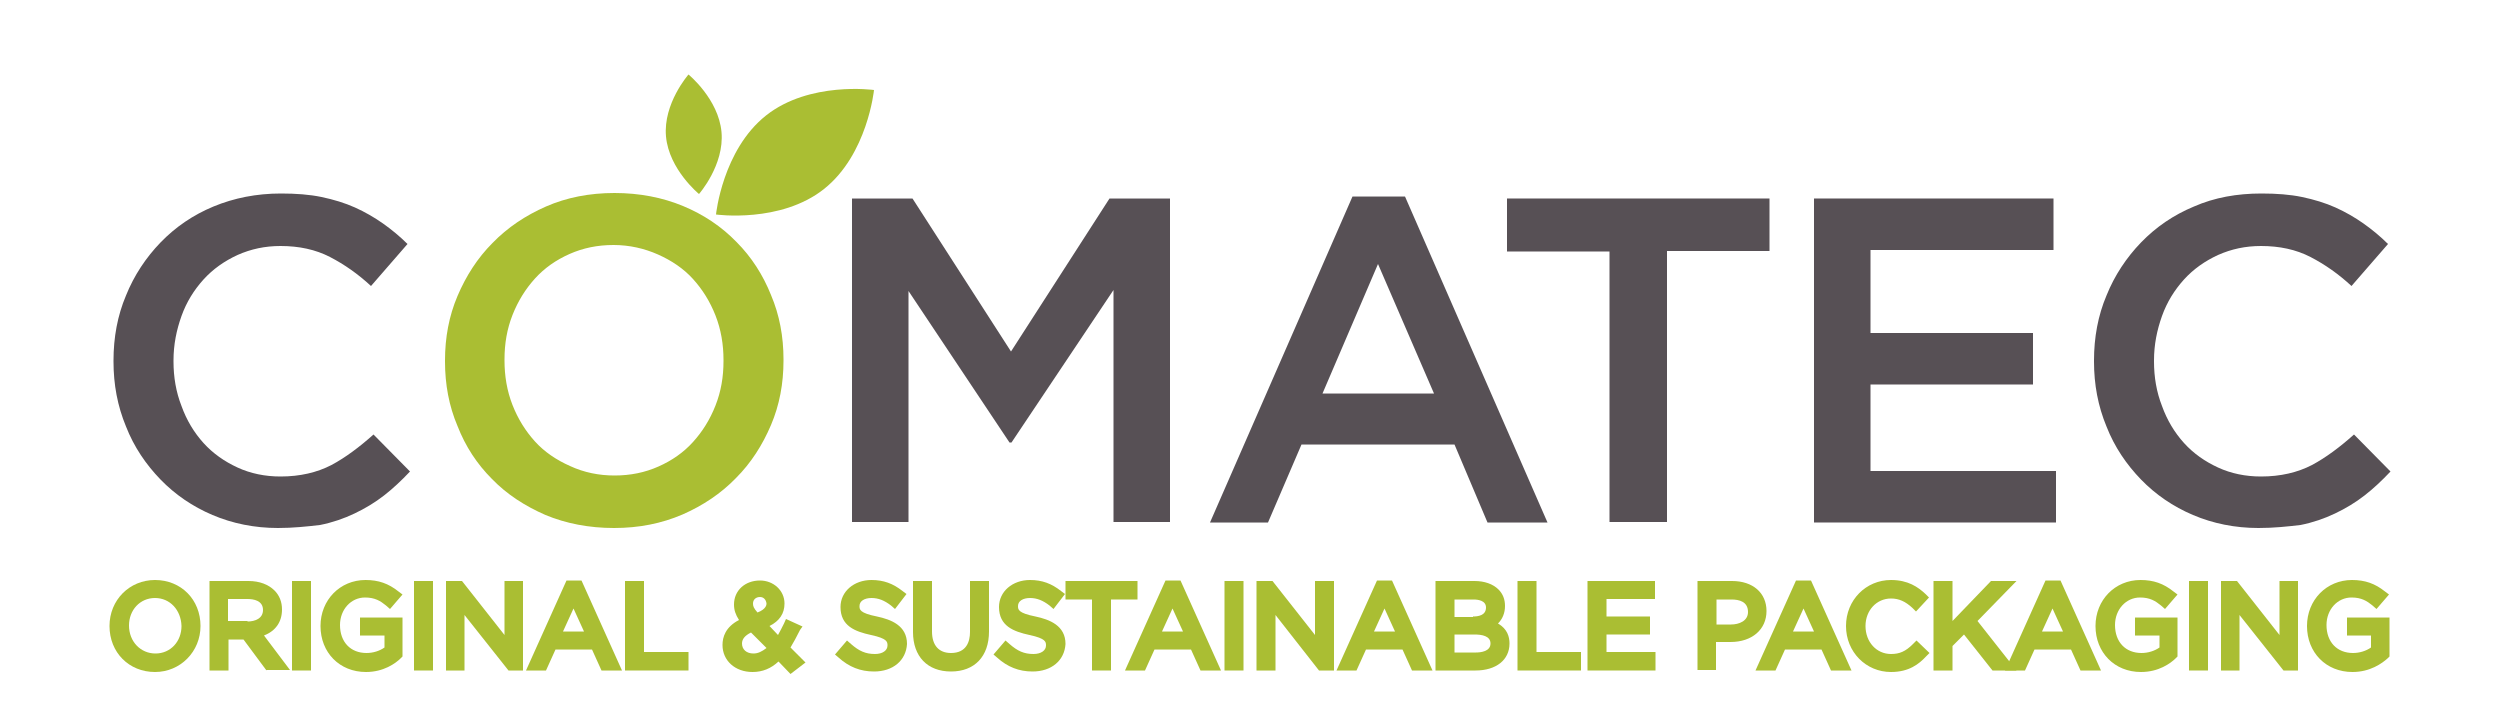 <?xml version="1.0" encoding="utf-8"?>
<!-- Generator: Adobe Illustrator 22.1.0, SVG Export Plug-In . SVG Version: 6.00 Build 0)  -->
<svg version="1.1" id="Layer_1" xmlns="http://www.w3.org/2000/svg" xmlns:xlink="http://www.w3.org/1999/xlink" x="0px" y="0px"
	 viewBox="0 0 500 144" style="enable-background:new 0 0 500 144;" xml:space="preserve">
<style type="text/css">
	.st0{fill:#575055;}
	.st1{fill:#AABE33;}
</style>
<path class="st0" d="M55.6,105.6c-4.7,0-9.1-0.9-13.1-2.6c-4-1.7-7.5-4.1-10.4-7.1c-2.9-3-5.3-6.5-6.9-10.6c-1.7-4.1-2.5-8.4-2.5-13
	v-0.2c0-4.6,0.8-9,2.5-13c1.6-4,4-7.6,6.9-10.6c3-3.1,6.5-5.5,10.6-7.2s8.6-2.6,13.5-2.6c3,0,5.7,0.2,8.1,0.7
	c2.4,0.5,4.7,1.2,6.7,2.1c2,0.9,3.9,2,5.6,3.2c1.7,1.2,3.4,2.6,4.9,4.1l-7.3,8.4c-2.6-2.4-5.3-4.3-8.2-5.8c-2.9-1.5-6.2-2.2-9.9-2.2
	c-3.1,0-5.9,0.6-8.6,1.8c-2.6,1.2-4.9,2.8-6.8,4.9c-1.9,2.1-3.4,4.5-4.4,7.3c-1,2.8-1.6,5.7-1.6,8.9v0.2c0,3.1,0.5,6.1,1.6,8.9
	c1,2.8,2.5,5.3,4.4,7.4c1.9,2.1,4.2,3.7,6.8,4.9c2.6,1.2,5.5,1.8,8.6,1.8c3.9,0,7.3-0.8,10.2-2.3c2.8-1.5,5.6-3.6,8.4-6.1l7.3,7.4
	c-1.7,1.8-3.4,3.4-5.2,4.8c-1.8,1.4-3.8,2.6-5.9,3.6c-2.1,1-4.4,1.8-6.9,2.3C61.4,105.3,58.6,105.6,55.6,105.6z"/>
<path class="st1" d="M122.8,105.6c-5,0-9.6-0.9-13.7-2.6c-4.1-1.8-7.7-4.1-10.7-7.2c-3-3-5.3-6.5-6.9-10.6c-1.7-4-2.5-8.3-2.5-12.9
	v-0.2c0-4.6,0.8-8.9,2.5-12.9c1.7-4,4-7.6,7-10.6c3-3.1,6.6-5.5,10.7-7.3c4.1-1.8,8.7-2.7,13.7-2.7c5,0,9.6,0.9,13.7,2.6
	s7.7,4.1,10.7,7.2c3,3,5.3,6.6,6.9,10.6c1.7,4,2.5,8.3,2.5,12.9v0.2c0,4.6-0.8,8.9-2.5,12.9c-1.7,4-4,7.6-7,10.6
	c-3,3.1-6.6,5.5-10.7,7.3C132.3,104.7,127.8,105.6,122.8,105.6z M122.9,95.1c3.2,0,6.1-0.6,8.8-1.8c2.7-1.2,5-2.8,6.9-4.9
	c1.9-2.1,3.4-4.5,4.5-7.3c1.1-2.8,1.6-5.7,1.6-8.9v-0.2c0-3.1-0.5-6.1-1.6-8.9c-1.1-2.8-2.6-5.2-4.5-7.3c-1.9-2.1-4.3-3.7-7-4.9
	c-2.7-1.2-5.7-1.9-8.9-1.9c-3.2,0-6.1,0.6-8.8,1.8s-5,2.8-6.9,4.9c-1.9,2.1-3.4,4.5-4.5,7.3c-1.1,2.8-1.6,5.7-1.6,8.9v0.2
	c0,3.1,0.5,6.1,1.6,8.9c1.1,2.8,2.6,5.2,4.5,7.3c1.9,2.1,4.3,3.7,7,4.9C116.8,94.5,119.8,95.1,122.9,95.1z"/>
<path class="st0" d="M170.4,39.7h12.1l19.7,30.6l19.7-30.6H234v64.7h-11.3V58l-20.4,30.5h-0.4l-20.2-30.3v46.2h-11.3V39.7z"/>
<path class="st0" d="M270.5,39.3H281l28.5,65.2h-12l-6.6-15.6h-30.6l-6.7,15.6H242L270.5,39.3z M286.8,78.7l-11.2-25.9l-11.1,25.9
	H286.8z"/>
<path class="st0" d="M321.9,50.3h-20.5V39.7h52.5v10.5h-20.5v54.2h-11.5V50.3z"/>
<path class="st0" d="M362.8,39.7h47.9V50h-36.6v16.6h32.5v10.3h-32.5v17.3h37.1v10.3h-48.4V39.7z"/>
<path class="st0" d="M451.7,105.6c-4.7,0-9.1-0.9-13.1-2.6c-4-1.7-7.5-4.1-10.4-7.1c-2.9-3-5.3-6.5-6.9-10.6
	c-1.7-4.1-2.5-8.4-2.5-13v-0.2c0-4.6,0.8-9,2.5-13c1.6-4,4-7.6,6.9-10.6c3-3.1,6.5-5.5,10.6-7.2c4.1-1.8,8.6-2.6,13.5-2.6
	c3,0,5.7,0.2,8.1,0.7c2.4,0.5,4.7,1.2,6.7,2.1c2,0.9,3.9,2,5.6,3.2c1.7,1.2,3.4,2.6,4.9,4.1l-7.3,8.4c-2.6-2.4-5.3-4.3-8.2-5.8
	c-2.9-1.5-6.2-2.2-9.9-2.2c-3.1,0-5.9,0.6-8.6,1.8c-2.6,1.2-4.9,2.8-6.8,4.9c-1.9,2.1-3.4,4.5-4.4,7.3c-1,2.8-1.6,5.7-1.6,8.9v0.2
	c0,3.1,0.5,6.1,1.6,8.9c1,2.8,2.5,5.3,4.4,7.4c1.9,2.1,4.2,3.7,6.8,4.9c2.6,1.2,5.5,1.8,8.6,1.8c3.9,0,7.3-0.8,10.2-2.3
	c2.8-1.5,5.6-3.6,8.4-6.1l7.3,7.4c-1.7,1.8-3.4,3.4-5.2,4.8c-1.8,1.4-3.8,2.6-5.9,3.6c-2.1,1-4.4,1.8-6.9,2.3
	C457.5,105.3,454.8,105.6,451.7,105.6z"/>
<path class="st1" d="M174.8,18c0,0-1.3,12.9-10,19.8s-21.6,5.1-21.6,5.1s1.3-12.9,10-19.8S174.8,18,174.8,18z"/>
<path class="st1" d="M137.7,14.9c0,0,6,4.9,6.6,11.5s-4.5,12.4-4.5,12.4s-6-4.9-6.6-11.5S137.7,14.9,137.7,14.9z"/>
<g>
	<path class="st1" d="M31,134.4c-5.2,0-9.1-3.9-9.1-9.2c0-5.2,4-9.2,9.1-9.2c5.2,0,9.1,3.9,9.1,9.2C40.1,130.3,36.1,134.4,31,134.4z
		 M31,119.6c-3,0-5.2,2.4-5.2,5.5c0,3.2,2.3,5.6,5.3,5.6c3,0,5.2-2.4,5.2-5.5C36.2,122,34,119.6,31,119.6z"/>
	<path class="st1" d="M22.9,125.2L22.9,125.2c0-4.4,3.3-8.2,8.1-8.2c4.8,0,8.1,3.8,8.1,8.2v0c0,4.4-3.3,8.2-8.1,8.2
		C26.2,133.4,22.9,129.6,22.9,125.2z M37.2,125.2L37.2,125.2c0-3.6-2.6-6.6-6.3-6.6s-6.2,2.9-6.2,6.5v0c0,3.6,2.6,6.5,6.3,6.5
		S37.2,128.8,37.2,125.2z"/>
	<path class="st1" d="M53.3,134.1l-4.6-6.2h-3v6.2h-3.8v-17.9h7.8c2.2,0,4,0.7,5.2,1.9c1,1,1.5,2.3,1.5,3.8c0,2.5-1.3,4.3-3.6,5.2
		l5.2,6.9H53.3z M49.5,124.3c1.5,0,3.1-0.6,3.1-2.3c0-1.9-1.9-2.2-3.1-2.2h-3.9v4.4H49.5z"/>
	<path class="st1" d="M42.9,117.2h6.8c1.9,0,3.5,0.6,4.5,1.6c0.8,0.8,1.2,1.9,1.2,3.1v0c0,2.6-1.8,4.2-4.3,4.6l4.9,6.5h-2.2
		l-4.6-6.2h-4.5v6.2h-1.8V117.2z M49.5,125.3c2.4,0,4.1-1.2,4.1-3.3v0c0-1.9-1.5-3.1-4.1-3.1h-4.9v6.4H49.5z"/>
	<rect x="58.4" y="116.2" class="st1" width="3.8" height="17.9"/>
	<path class="st1" d="M59.4,117.2h1.8v15.9h-1.8V117.2z"/>
	<path class="st1" d="M73.2,134.4c-5.3,0-9.1-3.9-9.1-9.2c0-5.2,3.9-9.2,9-9.2c2.6,0,4.6,0.7,6.6,2.3l0.8,0.6l-2.5,2.9l-0.8-0.7
		c-1.1-0.9-2.2-1.6-4.2-1.6c-2.8,0-5,2.4-5,5.5c0,3.4,2.1,5.6,5.3,5.6c1.3,0,2.6-0.4,3.6-1.1v-2.4H72v-3.6h8.5v7.8l-0.3,0.3
		C79.1,132.7,76.7,134.4,73.2,134.4z"/>
	<path class="st1" d="M65.2,125.2L65.2,125.2c0-4.4,3.2-8.2,8-8.2c2.7,0,4.3,0.8,5.9,2.1l-1.2,1.4c-1.2-1.1-2.6-1.8-4.8-1.8
		c-3.5,0-6,3-6,6.5v0c0,3.8,2.4,6.6,6.3,6.6c1.8,0,3.5-0.7,4.6-1.6v-3.9H73v-1.6h6.5v6.3c-1.5,1.3-3.7,2.4-6.4,2.4
		C68.2,133.4,65.2,129.7,65.2,125.2z"/>
	<rect x="82.8" y="116.2" class="st1" width="3.8" height="17.9"/>
	<path class="st1" d="M83.8,117.2h1.8v15.9h-1.8V117.2z"/>
	<polygon class="st1" points="101.7,134.1 92.9,123 92.9,134.1 89.2,134.1 89.2,116.2 92.4,116.2 100.9,127 100.9,116.2 
		104.6,116.2 104.6,134.1 	"/>
	<path class="st1" d="M90.2,117.2h1.7l10,12.7v-12.7h1.7v15.9h-1.4l-10.2-13v13h-1.7V117.2z"/>
	<path class="st1" d="M120.3,134.1l-1.9-4.2h-7.3l-1.9,4.2h-4l8.1-18h3l8.1,18H120.3z M116.8,126.3l-2.1-4.6l-2.1,4.6H116.8z"/>
	<path class="st1" d="M114,117.1h1.7l7.2,16h-1.9l-1.9-4.2h-8.6l-1.9,4.2h-1.8L114,117.1z M118.4,127.3l-3.6-8.1l-3.6,8.1H118.4z"/>
	<polygon class="st1" points="125,134.1 125,116.2 128.8,116.2 128.8,130.4 137.7,130.4 137.7,134.1 	"/>
	<path class="st1" d="M126,117.2h1.8v14.2h8.9v1.7H126V117.2z"/>
	<path class="st1" d="M155.7,132.3c-1.5,1.4-3.2,2.1-5.2,2.1c-3.5,0-6-2.3-6-5.4c0-1.6,0.6-3.6,3.3-5c-0.7-1.1-1-2-1-3.1
		c0-2.8,2.2-4.8,5.2-4.8c2.7,0,4.9,2,4.9,4.6c0,2-1,3.5-3,4.5l1.7,1.8c0.4-0.7,0.8-1.5,1.2-2.3l0.4-0.9l3.3,1.5L160,126
		c-0.7,1.4-1.3,2.5-1.9,3.5l3,3l-3,2.3L155.7,132.3z M150.2,126.5c-1.2,0.6-1.8,1.3-1.8,2.2c0,1.2,0.9,2,2.3,2
		c0.9,0,1.7-0.4,2.6-1.1L150.2,126.5z M152,119.4c-0.8,0-1.4,0.5-1.4,1.3c0,0.5,0.1,0.9,0.9,1.8c1.8-0.7,1.8-1.6,1.8-1.8
		C153.2,119.9,152.7,119.4,152,119.4z"/>
	<path class="st1" d="M155.8,130.8c-1.5,1.6-3.1,2.5-5.2,2.5c-2.9,0-5-1.8-5-4.4v0c0-2.1,1.4-3.6,3.8-4.6c-1.1-1.3-1.6-2.2-1.6-3.5
		v0c0-2.1,1.7-3.8,4.2-3.8c2.2,0,3.9,1.6,3.9,3.6v0c0,2-1.4,3.3-3.7,4.1l3.6,3.7c0.7-1,1.3-2.2,1.9-3.5l1.5,0.7
		c-0.7,1.5-1.4,2.9-2.3,4l2.8,2.8l-1.4,1L155.8,130.8z M154.7,129.7l-4.2-4.4c-2.1,0.8-3,2.1-3,3.4v0c0,1.7,1.4,3,3.3,3
		C152.2,131.8,153.5,131,154.7,129.7z M154.2,120.7L154.2,120.7c0-1.3-1-2.2-2.2-2.2c-1.4,0-2.4,1-2.4,2.3v0c0,0.9,0.4,1.6,1.6,2.9
		C153.2,123,154.2,122,154.2,120.7z"/>
	<path class="st1" d="M174.8,134.3c-2.7,0-5-0.9-7.1-2.8l-0.7-0.6l2.4-2.8l0.8,0.7c1.6,1.4,2.9,2,4.8,2c1.5,0,2.5-0.7,2.5-1.7
		c0-0.7,0-1.4-3.3-2.1c-3.2-0.7-6.1-1.8-6.1-5.6c0-3.1,2.7-5.4,6.2-5.4c2.4,0,4.3,0.7,6.2,2.2l0.8,0.6l-2.3,3l-0.8-0.7
		c-1.3-1-2.5-1.5-3.9-1.5c-1.4,0-2.4,0.6-2.4,1.6c0,0.7,0,1.4,3.5,2.1c2.8,0.6,6,1.8,6,5.5C181.2,132.1,178.6,134.3,174.8,134.3z"/>
	<path class="st1" d="M168.3,130.8l1.1-1.3c1.7,1.5,3.2,2.2,5.4,2.2c2.1,0,3.5-1.1,3.5-2.7v0c0-1.5-0.8-2.3-4.1-3
		c-3.6-0.8-5.3-2-5.3-4.6v0c0-2.5,2.2-4.3,5.2-4.3c2.3,0,4,0.7,5.6,1.9l-1,1.4c-1.5-1.2-2.9-1.7-4.6-1.7c-2.1,0-3.4,1.1-3.4,2.6v0
		c0,1.5,0.8,2.3,4.3,3.1c3.5,0.8,5.2,2.1,5.2,4.5v0c0,2.7-2.3,4.5-5.4,4.5C172.3,133.3,170.2,132.5,168.3,130.8z"/>
	<path class="st1" d="M190.2,134.3c-4.7,0-7.6-3-7.6-7.9v-10.2h3.8v10.1c0,2.8,1.4,4.3,3.8,4.3c3.1,0,3.8-2.3,3.8-4.2v-10.2h3.8
		v10.1C197.8,131.3,194.9,134.3,190.2,134.3z"/>
	<path class="st1" d="M183.6,126.4v-9.2h1.8v9.1c0,3.4,1.8,5.3,4.8,5.3c2.9,0,4.8-1.8,4.8-5.2v-9.2h1.8v9.1c0,4.6-2.7,7-6.6,7
		C186.3,133.3,183.6,130.9,183.6,126.4z"/>
	<path class="st1" d="M206.5,134.3c-2.7,0-5-0.9-7.1-2.8l-0.7-0.6l2.4-2.8l0.8,0.7c1.6,1.4,2.9,2,4.8,2c1.5,0,2.5-0.7,2.5-1.7
		c0-0.7,0-1.4-3.3-2.1c-3.2-0.7-6.1-1.8-6.1-5.6c0-3.1,2.7-5.4,6.2-5.4c2.4,0,4.3,0.7,6.2,2.2l0.8,0.6l-2.3,3l-0.8-0.7
		c-1.3-1-2.5-1.5-3.9-1.5c-1.4,0-2.4,0.6-2.4,1.6c0,0.7,0,1.4,3.5,2.1c2.8,0.6,6,1.8,6,5.5C212.9,132.1,210.3,134.3,206.5,134.3z"/>
	<path class="st1" d="M200,130.8l1.1-1.3c1.7,1.5,3.2,2.2,5.4,2.2c2.1,0,3.5-1.1,3.5-2.7v0c0-1.5-0.8-2.3-4.1-3
		c-3.6-0.8-5.3-2-5.3-4.6v0c0-2.5,2.2-4.3,5.2-4.3c2.3,0,4,0.7,5.6,1.9l-1,1.4c-1.5-1.2-2.9-1.7-4.6-1.7c-2.1,0-3.4,1.1-3.4,2.6v0
		c0,1.5,0.8,2.3,4.3,3.1c3.5,0.8,5.2,2.1,5.2,4.5v0c0,2.7-2.3,4.5-5.4,4.5C204,133.3,201.9,132.5,200,130.8z"/>
	<polygon class="st1" points="218.4,134.1 218.4,119.9 213.1,119.9 213.1,116.2 227.5,116.2 227.5,119.9 222.2,119.9 222.2,134.1 	
		"/>
	<path class="st1" d="M219.4,118.9h-5.3v-1.7h12.5v1.7h-5.3v14.2h-1.8V118.9z"/>
	<path class="st1" d="M240.1,134.1l-1.9-4.2h-7.3l-1.9,4.2h-4l8.1-18h3l8.1,18H240.1z M236.6,126.3l-2.1-4.6l-2.1,4.6H236.6z"/>
	<path class="st1" d="M233.7,117.1h1.7l7.2,16h-1.9l-1.9-4.2h-8.6l-1.9,4.2h-1.8L233.7,117.1z M238.1,127.3l-3.6-8.1l-3.6,8.1H238.1
		z"/>
	<rect x="244.9" y="116.2" class="st1" width="3.8" height="17.9"/>
	<path class="st1" d="M245.9,117.2h1.8v15.9h-1.8V117.2z"/>
	<polygon class="st1" points="263.8,134.1 255.1,123 255.1,134.1 251.3,134.1 251.3,116.2 254.5,116.2 263,127 263,116.2 
		266.8,116.2 266.8,134.1 	"/>
	<path class="st1" d="M252.3,117.2h1.7l10,12.7v-12.7h1.7v15.9h-1.4l-10.2-13v13h-1.7V117.2z"/>
	<path class="st1" d="M282.4,134.1l-1.9-4.2h-7.3l-1.9,4.2h-4l8.1-18h3l8.1,18H282.4z M279,126.3l-2.1-4.6l-2.1,4.6H279z"/>
	<path class="st1" d="M276.1,117.1h1.7l7.2,16h-1.9l-1.9-4.2h-8.6l-1.9,4.2h-1.8L276.1,117.1z M280.5,127.3l-3.6-8.1l-3.6,8.1H280.5
		z"/>
	<path class="st1" d="M287.1,134.1v-17.9h7.8c2,0,3.7,0.6,4.8,1.7c0.9,0.9,1.3,2,1.3,3.3c0,1.4-0.5,2.6-1.4,3.5
		c1.9,1.1,2.3,2.7,2.3,4c0,3.3-2.7,5.4-6.8,5.4H287.1z M295.2,130.5c0.9,0,2.9-0.2,2.9-1.8c0-1.5-1.7-1.8-3.2-1.8h-4v3.6H295.2z
		 M294.6,123.3c1,0,2.6-0.2,2.6-1.8c0-1.4-1.6-1.6-2.5-1.6h-3.8v3.5H294.6z"/>
	<path class="st1" d="M288.1,117.2h6.8c1.8,0,3.2,0.5,4.1,1.4c0.7,0.7,1,1.5,1,2.5v0c0,2.1-1.3,3.1-2.5,3.7c1.9,0.6,3.4,1.7,3.4,3.8
		v0c0,2.7-2.3,4.3-5.8,4.3h-7V117.2z M298.2,121.4c0-1.6-1.2-2.6-3.5-2.6h-4.8v5.5h4.7C296.7,124.3,298.2,123.3,298.2,121.4
		L298.2,121.4z M294.9,125.9h-5v5.6h5.3c2.4,0,3.9-1.1,3.9-2.8v0C299.1,126.9,297.7,125.9,294.9,125.9z"/>
	<polygon class="st1" points="303.5,134.1 303.5,116.2 307.3,116.2 307.3,130.4 316.2,130.4 316.2,134.1 	"/>
	<path class="st1" d="M304.5,117.2h1.8v14.2h8.9v1.7h-10.7V117.2z"/>
	<polygon class="st1" points="317.5,134.1 317.5,116.2 331,116.2 331,119.8 321.3,119.8 321.3,123.3 330,123.3 330,126.9 
		321.3,126.9 321.3,130.4 331.1,130.4 331.1,134.1 	"/>
	<path class="st1" d="M318.5,117.2H330v1.6h-9.7v5.4h8.7v1.6h-8.7v5.6h9.8v1.6h-11.6V117.2z"/>
	<path class="st1" d="M339.5,134.1v-17.9h6.9c4.2,0,6.9,2.4,6.9,6c0,3.7-2.9,6.2-7.2,6.2h-2.9v5.6H339.5z M346.2,124.9
		c1.6,0,3.4-0.7,3.4-2.5c0-2.1-1.8-2.5-3.3-2.5h-3v5H346.2z"/>
	<path class="st1" d="M340.5,117.2h5.9c3.6,0,5.9,1.9,5.9,5v0c0,3.4-2.9,5.2-6.2,5.2h-3.9v5.6h-1.8V117.2z M346.2,125.9
		c2.6,0,4.4-1.4,4.4-3.5v0c0-2.3-1.7-3.4-4.3-3.4h-4v7H346.2z"/>
	<path class="st1" d="M366.2,134.1l-1.9-4.2H357l-1.9,4.2h-4l8.1-18h3l8.1,18H366.2z M362.8,126.3l-2.1-4.6l-2.1,4.6H362.8z"/>
	<path class="st1" d="M359.9,117.1h1.7l7.2,16h-1.9l-1.9-4.2h-8.6l-1.9,4.2h-1.8L359.9,117.1z M364.3,127.3l-3.6-8.1l-3.6,8.1H364.3
		z"/>
	<path class="st1" d="M378.2,134.4c-5,0-9-4-9-9.2c0-5.2,4-9.2,9-9.2c3.4,0,5.4,1.4,6.9,2.8l0.7,0.7l-2.6,2.8l-0.7-0.7
		c-1.4-1.3-2.7-1.9-4.3-1.9c-2.9,0-5.1,2.4-5.1,5.5c0,3.2,2.2,5.6,5.1,5.6c1.7,0,2.9-0.5,4.4-2l0.7-0.7l2.6,2.5l-0.7,0.7
		C383.8,132.8,381.8,134.4,378.2,134.4z"/>
	<path class="st1" d="M370.3,125.2L370.3,125.2c0-4.5,3.4-8.2,8-8.2c2.9,0,4.6,1,6.2,2.5l-1.2,1.3c-1.3-1.3-2.8-2.2-5-2.2
		c-3.5,0-6.1,2.9-6.1,6.5v0c0,3.7,2.7,6.5,6.1,6.5c2.2,0,3.6-0.8,5.1-2.3l1.2,1.2c-1.7,1.7-3.5,2.8-6.3,2.8
		C373.7,133.4,370.3,129.7,370.3,125.2z"/>
	<polygon class="st1" points="398.5,134.1 392.8,126.9 390.5,129.2 390.5,134.1 386.7,134.1 386.7,116.2 390.5,116.2 390.5,124.2 
		398.2,116.2 403.3,116.2 395.5,124.2 403.3,134.1 	"/>
	<path class="st1" d="M387.7,117.2h1.8v9.5l9.1-9.5h2.3l-6.8,6.9l7.1,8.9H399l-6.1-7.7l-3.4,3.4v4.3h-1.8V117.2z"/>
	<path class="st1" d="M416.1,134.1l-1.9-4.2h-7.3l-1.9,4.2h-4l8.1-18h3l8.1,18H416.1z M412.6,126.3l-2.1-4.6l-2.1,4.6H412.6z"/>
	<path class="st1" d="M409.8,117.1h1.7l7.2,16h-1.9l-1.9-4.2h-8.6l-1.9,4.2h-1.8L409.8,117.1z M414.2,127.3l-3.6-8.1l-3.6,8.1H414.2
		z"/>
	<path class="st1" d="M428.2,134.4c-5.3,0-9.1-3.9-9.1-9.2c0-5.2,3.9-9.2,9-9.2c2.6,0,4.6,0.7,6.6,2.3l0.8,0.6l-2.5,2.9l-0.8-0.7
		c-1.1-0.9-2.2-1.6-4.2-1.6c-2.8,0-5,2.4-5,5.5c0,3.4,2.1,5.6,5.3,5.6c1.3,0,2.6-0.4,3.6-1.1v-2.4H427v-3.6h8.5v7.8l-0.3,0.3
		C434.1,132.7,431.7,134.4,428.2,134.4z"/>
	<path class="st1" d="M420.1,125.2L420.1,125.2c0-4.4,3.2-8.2,8-8.2c2.7,0,4.3,0.8,5.9,2.1l-1.2,1.4c-1.2-1.1-2.6-1.8-4.8-1.8
		c-3.5,0-6,3-6,6.5v0c0,3.8,2.4,6.6,6.3,6.6c1.8,0,3.5-0.7,4.6-1.6v-3.9H428v-1.6h6.5v6.3c-1.5,1.3-3.7,2.4-6.4,2.4
		C423.2,133.4,420.1,129.7,420.1,125.2z"/>
	<rect x="437.8" y="116.2" class="st1" width="3.8" height="17.9"/>
	<path class="st1" d="M438.8,117.2h1.8v15.9h-1.8V117.2z"/>
	<polygon class="st1" points="456.7,134.1 447.9,123 447.9,134.1 444.2,134.1 444.2,116.2 447.4,116.2 455.9,127 455.9,116.2 
		459.6,116.2 459.6,134.1 	"/>
	<path class="st1" d="M445.2,117.2h1.7l10,12.7v-12.7h1.7v15.9h-1.4l-10.2-13v13h-1.7V117.2z"/>
	<path class="st1" d="M470.5,134.4c-5.3,0-9.1-3.9-9.1-9.2c0-5.2,3.9-9.2,9-9.2c2.6,0,4.6,0.7,6.6,2.3l0.8,0.6l-2.5,2.9l-0.8-0.7
		c-1.1-0.9-2.2-1.6-4.2-1.6c-2.8,0-5,2.4-5,5.5c0,3.4,2.1,5.6,5.3,5.6c1.3,0,2.6-0.4,3.6-1.1v-2.4h-4.8v-3.6h8.5v7.8l-0.3,0.3
		C476.4,132.7,474,134.4,470.5,134.4z"/>
	<path class="st1" d="M462.4,125.2L462.4,125.2c0-4.4,3.2-8.2,8-8.2c2.7,0,4.3,0.8,5.9,2.1l-1.2,1.4c-1.2-1.1-2.6-1.8-4.8-1.8
		c-3.5,0-6,3-6,6.5v0c0,3.8,2.4,6.6,6.3,6.6c1.8,0,3.5-0.7,4.6-1.6v-3.9h-4.8v-1.6h6.5v6.3c-1.5,1.3-3.7,2.4-6.4,2.4
		C465.5,133.4,462.4,129.7,462.4,125.2z"/>
</g>
<g>
</g>
<g>
</g>
<g>
</g>
<g>
</g>
<g>
</g>
<g>
</g>
</svg>
